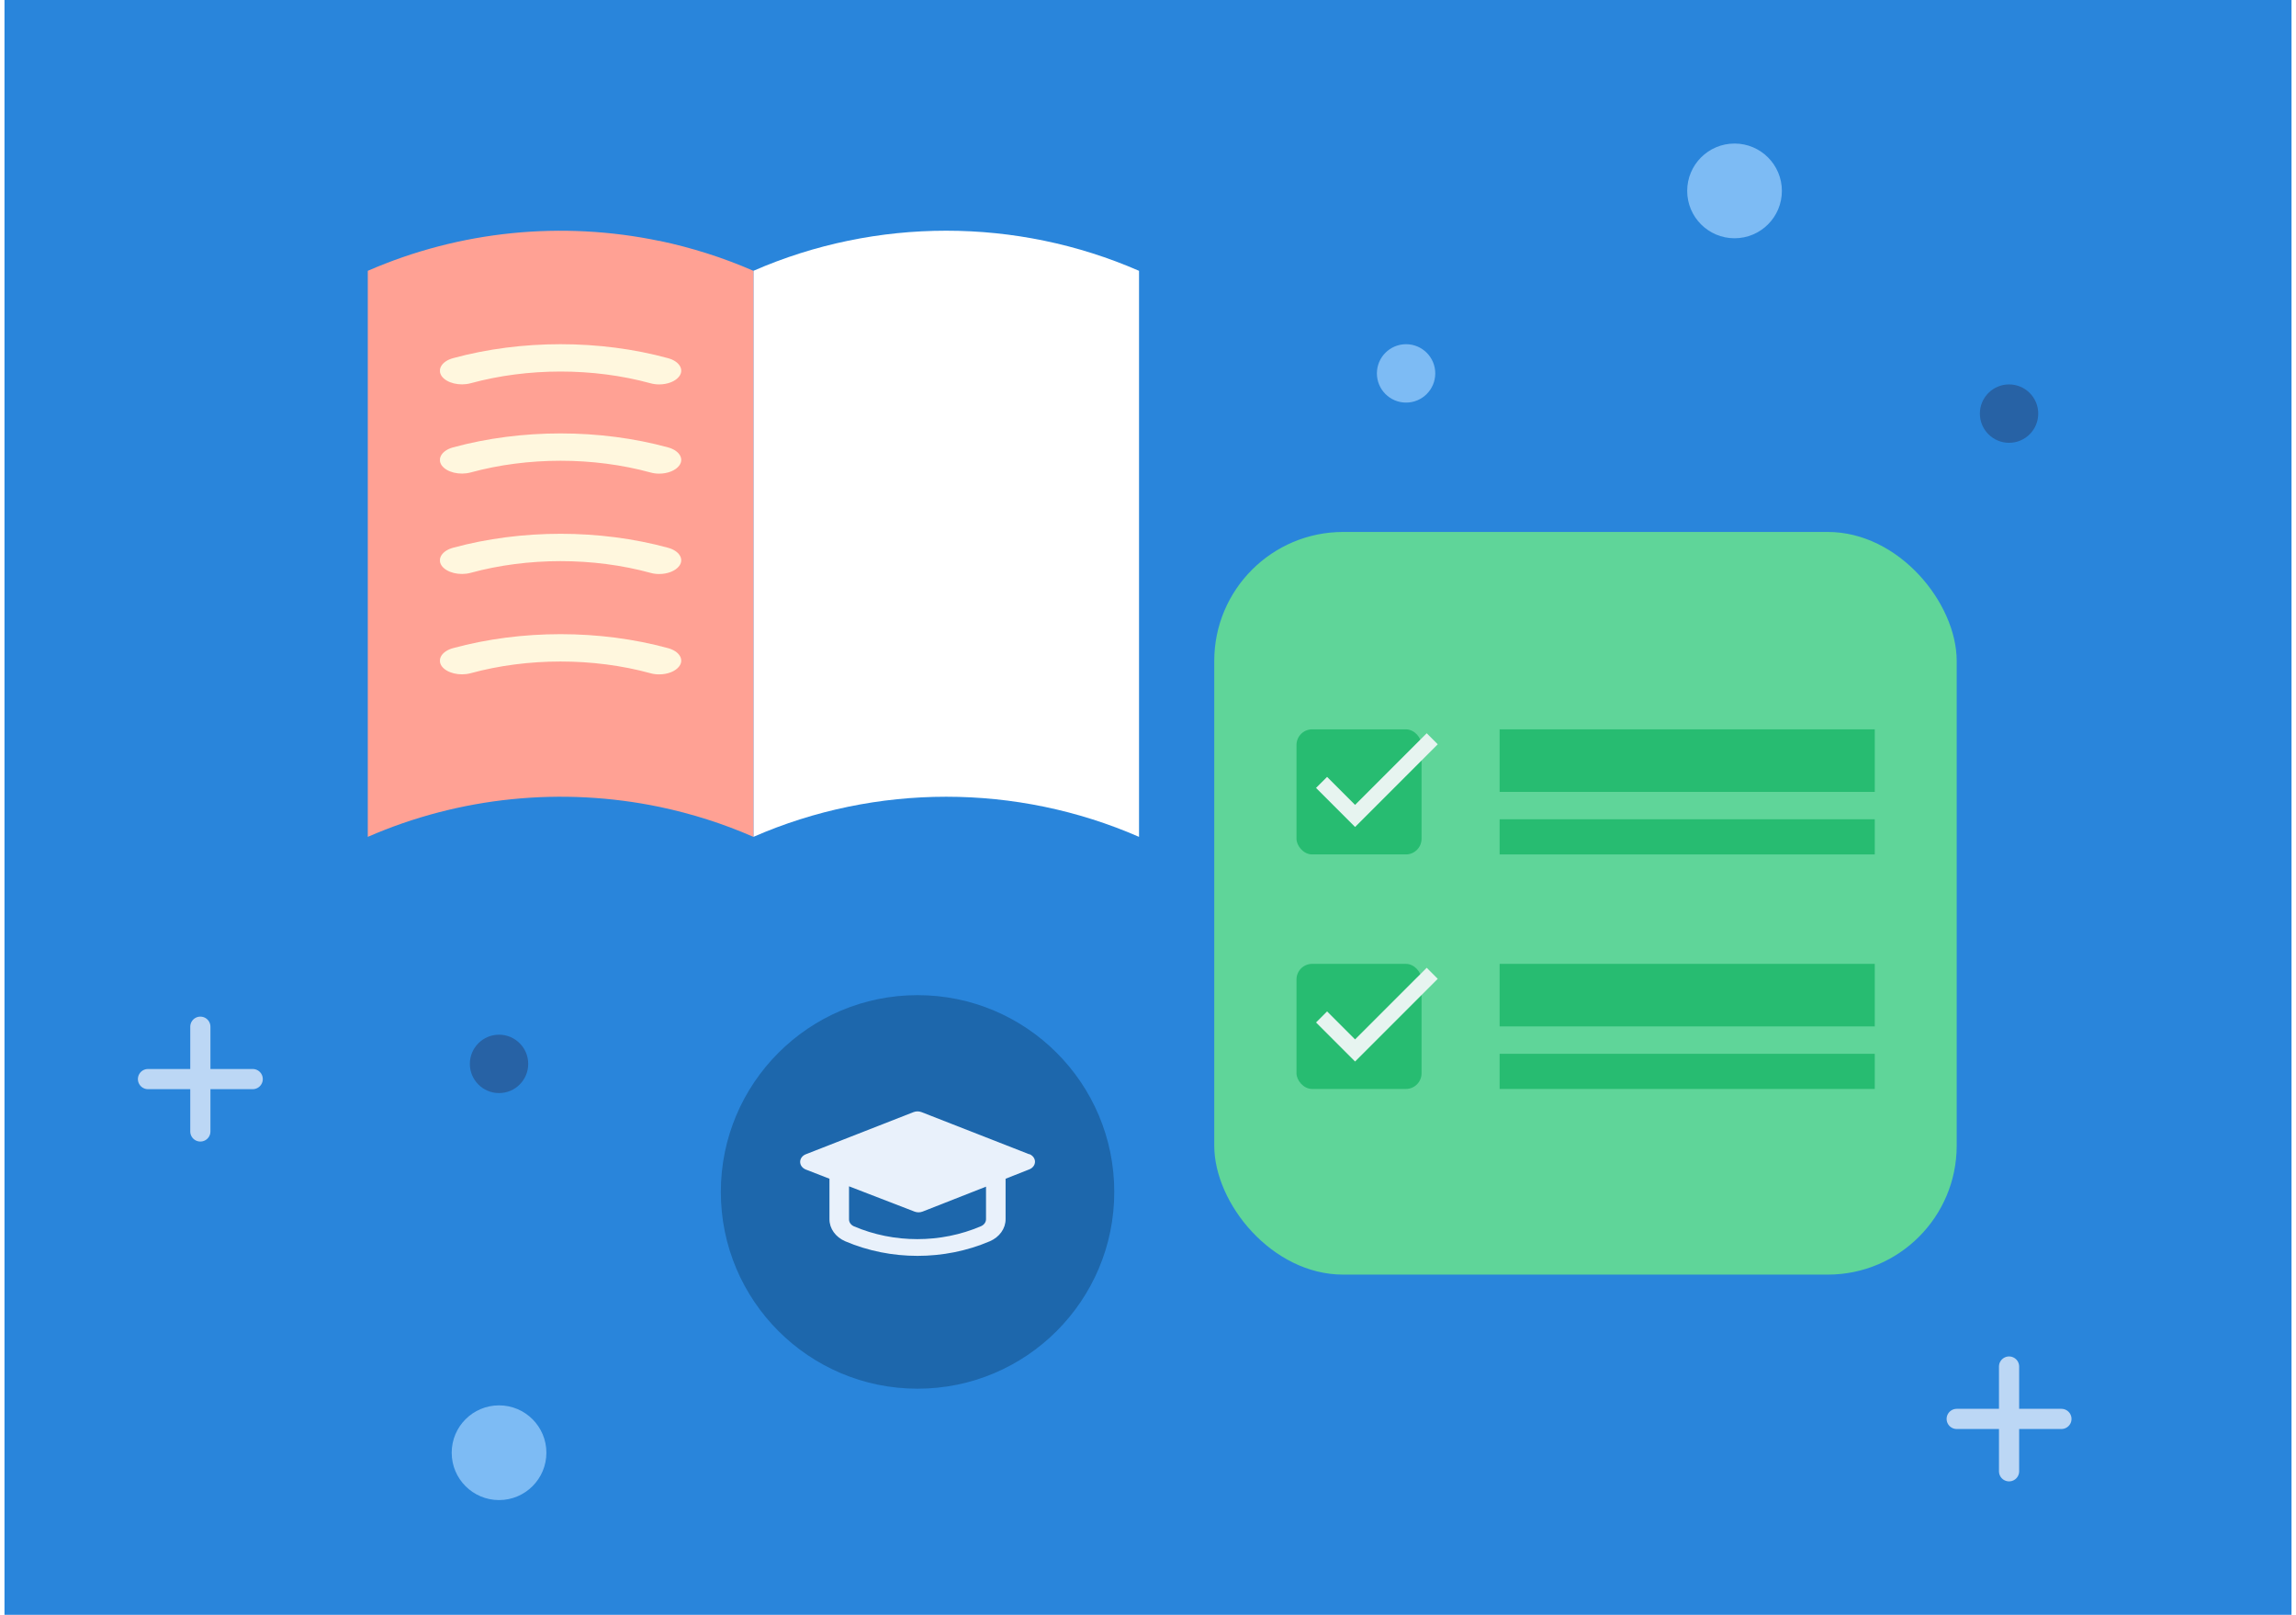 <svg width="256" height="180" viewBox="0 0 256 180" fill="none" xmlns="http://www.w3.org/2000/svg">
<g clip-path="url(#clip0_4240_15994)">
<rect width="255" height="180" transform="translate(0.5)" fill="#2985DB"/>
<path d="M229.845 158.162L218.169 158.162" stroke="#BCD7F5" stroke-width="2.25" stroke-linecap="round"/>
<path d="M224.007 164L224.007 152.324" stroke="#BCD7F5" stroke-width="2.25" stroke-linecap="round"/>
<path d="M28.176 120.282L16.5 120.282" stroke="#BCD7F5" stroke-width="2.25" stroke-linecap="round"/>
<path d="M22.338 126.12L22.338 114.444" stroke="#BCD7F5" stroke-width="2.25" stroke-linecap="round"/>
<circle cx="193.398" cy="21.279" r="5.279" fill="#7DBBF4"/>
<circle cx="55.642" cy="161.93" r="5.279" fill="#7DBBF4"/>
<circle cx="224.007" cy="46.104" r="3.254" fill="#2762A5"/>
<circle cx="156.775" cy="41.621" r="3.254" fill="#7DBBF4"/>
<circle cx="55.642" cy="118.588" r="3.254" fill="#2762A5"/>
<g filter="url(#filter0_d_4240_15994)">
<path d="M84.004 30.188V93.282C97.667 87.319 113.337 87.319 127 93.282V30.188C113.337 24.225 97.667 24.225 84.004 30.188Z" fill="white"/>
<path d="M73.535 26.859C62.696 24.595 51.286 25.705 41.008 30.188V93.282C51.286 88.798 62.696 87.689 73.535 89.942C77.111 90.692 80.619 91.802 84.004 93.282V30.188C80.619 28.709 77.1 27.599 73.535 26.848V26.859Z" fill="#FFA194"/>
<g clip-path="url(#clip1_4240_15994)">
<path d="M73.495 42.85C73.168 42.85 72.842 42.809 72.516 42.718C66.142 40.975 58.838 40.986 52.479 42.718C51.24 43.054 49.805 42.697 49.251 41.933C48.713 41.159 49.284 40.262 50.507 39.926C58.136 37.847 66.875 37.847 74.489 39.926C75.728 40.262 76.299 41.169 75.744 41.933C75.337 42.504 74.44 42.85 73.495 42.85Z" fill="#FFF7DE"/>
</g>
<g clip-path="url(#clip2_4240_15994)">
<path d="M73.495 52.795C73.168 52.795 72.842 52.754 72.516 52.662C66.142 50.92 58.838 50.93 52.479 52.662C51.24 52.998 49.805 52.642 49.251 51.878C48.713 51.103 49.284 50.207 50.507 49.87C58.136 47.792 66.875 47.792 74.489 49.87C75.728 50.207 76.299 51.113 75.744 51.878C75.337 52.448 74.44 52.795 73.495 52.795Z" fill="#FFF7DE"/>
</g>
<g clip-path="url(#clip3_4240_15994)">
<path d="M73.495 63.984C73.168 63.984 72.842 63.943 72.516 63.851C66.142 62.109 58.838 62.119 52.479 63.851C51.24 64.187 49.805 63.831 49.251 63.066C48.713 62.292 49.284 61.395 50.507 61.059C58.136 58.98 66.875 58.98 74.489 61.059C75.728 61.395 76.299 62.302 75.744 63.066C75.337 63.637 74.44 63.984 73.495 63.984Z" fill="#FFF7DE"/>
</g>
<g clip-path="url(#clip4_4240_15994)">
<path d="M73.495 75.172C73.168 75.172 72.842 75.132 72.516 75.04C66.142 73.297 58.838 73.308 52.479 75.04C51.24 75.376 49.805 75.019 49.251 74.255C48.713 73.481 49.284 72.584 50.507 72.248C58.136 70.169 66.875 70.169 74.489 72.248C75.728 72.584 76.299 73.491 75.744 74.255C75.337 74.826 74.44 75.172 73.495 75.172Z" fill="#FFF7DE"/>
</g>
</g>
<g filter="url(#filter1_d_4240_15994)">
<rect x="135.387" y="59.295" width="82.782" height="82.782" rx="14.378" fill="#5FD599"/>
<rect x="144.558" y="81.298" width="13.942" height="13.942" rx="1.743" fill="#27BC71"/>
<path fill-rule="evenodd" clip-rule="evenodd" d="M159.075 81.733L151.089 89.718L147.968 86.597L146.736 87.828L151.089 92.181L160.306 82.965L159.075 81.733Z" fill="#E7F4F0"/>
<rect x="167.206" y="81.298" width="41.827" height="6.971" fill="#27BC71"/>
<rect x="167.206" y="91.323" width="41.827" height="3.918" fill="#27BC71"/>
<rect x="144.558" y="107.44" width="13.942" height="13.942" rx="1.743" fill="#27BC71"/>
<path fill-rule="evenodd" clip-rule="evenodd" d="M159.075 107.875L151.089 115.86L147.968 112.739L146.736 113.97L151.089 118.324L160.306 109.107L159.075 107.875Z" fill="#E7F4F0"/>
<rect x="167.206" y="107.44" width="41.827" height="6.971" fill="#27BC71"/>
<rect x="167.206" y="117.465" width="41.827" height="3.918" fill="#27BC71"/>
</g>
<g filter="url(#filter2_d_4240_15994)">
<ellipse cx="102.305" cy="132.86" rx="21.934" ry="21.934" fill="#1D67AC"/>
<rect width="26.185" height="25.769" transform="translate(89.215 119.051)" fill="#1D67AC"/>
<path fill-rule="evenodd" clip-rule="evenodd" d="M109.939 132.272V135.896C109.941 136.23 109.721 136.537 109.372 136.684C104.907 138.602 99.653 138.602 95.189 136.684C94.856 136.526 94.654 136.222 94.665 135.896V132.235L101.964 135.051C102.104 135.106 102.257 135.135 102.411 135.135C102.569 135.136 102.725 135.107 102.869 135.051L109.939 132.272ZM114.75 128.659L102.749 123.965C102.465 123.855 102.139 123.855 101.855 123.965L89.854 128.659C89.465 128.811 89.215 129.145 89.215 129.513C89.215 129.881 89.465 130.214 89.854 130.367L92.483 131.39V135.896C92.477 136.941 93.162 137.899 94.25 138.365C99.323 140.529 105.281 140.529 110.353 138.365C111.442 137.899 112.127 136.941 112.121 135.896V131.39L114.761 130.348C115.15 130.196 115.4 129.862 115.4 129.494C115.4 129.126 115.15 128.792 114.761 128.64L114.75 128.659Z" fill="#E9F1FB"/>
</g>
</g>
<defs>
<filter id="filter0_d_4240_15994" x="17.008" y="1.716" width="133.993" height="115.566" filterUnits="userSpaceOnUse" color-interpolation-filters="sRGB">
<feFlood flood-opacity="0" result="BackgroundImageFix"/>
<feColorMatrix in="SourceAlpha" type="matrix" values="0 0 0 0 0 0 0 0 0 0 0 0 0 0 0 0 0 0 127 0" result="hardAlpha"/>
<feMorphology radius="2" operator="dilate" in="SourceAlpha" result="effect1_dropShadow_4240_15994"/>
<feOffset/>
<feGaussianBlur stdDeviation="6"/>
<feComposite in2="hardAlpha" operator="out"/>
<feColorMatrix type="matrix" values="0 0 0 0 0 0 0 0 0 0 0 0 0 0 0 0 0 0 0.12 0"/>
<feBlend mode="normal" in2="BackgroundImageFix" result="effect1_dropShadow_4240_15994"/>
<feBlend mode="normal" in="SourceGraphic" in2="effect1_dropShadow_4240_15994" result="shape"/>
</filter>
<filter id="filter1_d_4240_15994" x="111.387" y="35.295" width="130.782" height="130.783" filterUnits="userSpaceOnUse" color-interpolation-filters="sRGB">
<feFlood flood-opacity="0" result="BackgroundImageFix"/>
<feColorMatrix in="SourceAlpha" type="matrix" values="0 0 0 0 0 0 0 0 0 0 0 0 0 0 0 0 0 0 127 0" result="hardAlpha"/>
<feMorphology radius="2" operator="dilate" in="SourceAlpha" result="effect1_dropShadow_4240_15994"/>
<feOffset/>
<feGaussianBlur stdDeviation="6"/>
<feComposite in2="hardAlpha" operator="out"/>
<feColorMatrix type="matrix" values="0 0 0 0 0 0 0 0 0 0 0 0 0 0 0 0 0 0 0.12 0"/>
<feBlend mode="normal" in2="BackgroundImageFix" result="effect1_dropShadow_4240_15994"/>
<feBlend mode="normal" in="SourceGraphic" in2="effect1_dropShadow_4240_15994" result="shape"/>
</filter>
<filter id="filter2_d_4240_15994" x="53.464" y="84.019" width="97.683" height="97.683" filterUnits="userSpaceOnUse" color-interpolation-filters="sRGB">
<feFlood flood-opacity="0" result="BackgroundImageFix"/>
<feColorMatrix in="SourceAlpha" type="matrix" values="0 0 0 0 0 0 0 0 0 0 0 0 0 0 0 0 0 0 127 0" result="hardAlpha"/>
<feMorphology radius="2" operator="dilate" in="SourceAlpha" result="effect1_dropShadow_4240_15994"/>
<feOffset/>
<feGaussianBlur stdDeviation="6.727"/>
<feComposite in2="hardAlpha" operator="out"/>
<feColorMatrix type="matrix" values="0 0 0 0 0 0 0 0 0 0 0 0 0 0 0 0 0 0 0.12 0"/>
<feBlend mode="normal" in2="BackgroundImageFix" result="effect1_dropShadow_4240_15994"/>
<feBlend mode="normal" in="SourceGraphic" in2="effect1_dropShadow_4240_15994" result="shape"/>
</filter>
<clipPath id="clip0_4240_15994">
<rect width="255" height="180" fill="white" transform="translate(0.5)"/>
</clipPath>
<clipPath id="clip1_4240_15994">
<rect width="26.901" height="4.483" fill="white" transform="translate(49.056 38.367)"/>
</clipPath>
<clipPath id="clip2_4240_15994">
<rect width="26.901" height="4.483" fill="white" transform="translate(49.056 48.311)"/>
</clipPath>
<clipPath id="clip3_4240_15994">
<rect width="26.901" height="4.483" fill="white" transform="translate(49.056 59.5)"/>
</clipPath>
<clipPath id="clip4_4240_15994">
<rect width="26.901" height="4.483" fill="white" transform="translate(49.056 70.688)"/>
</clipPath>
</defs>
</svg>
